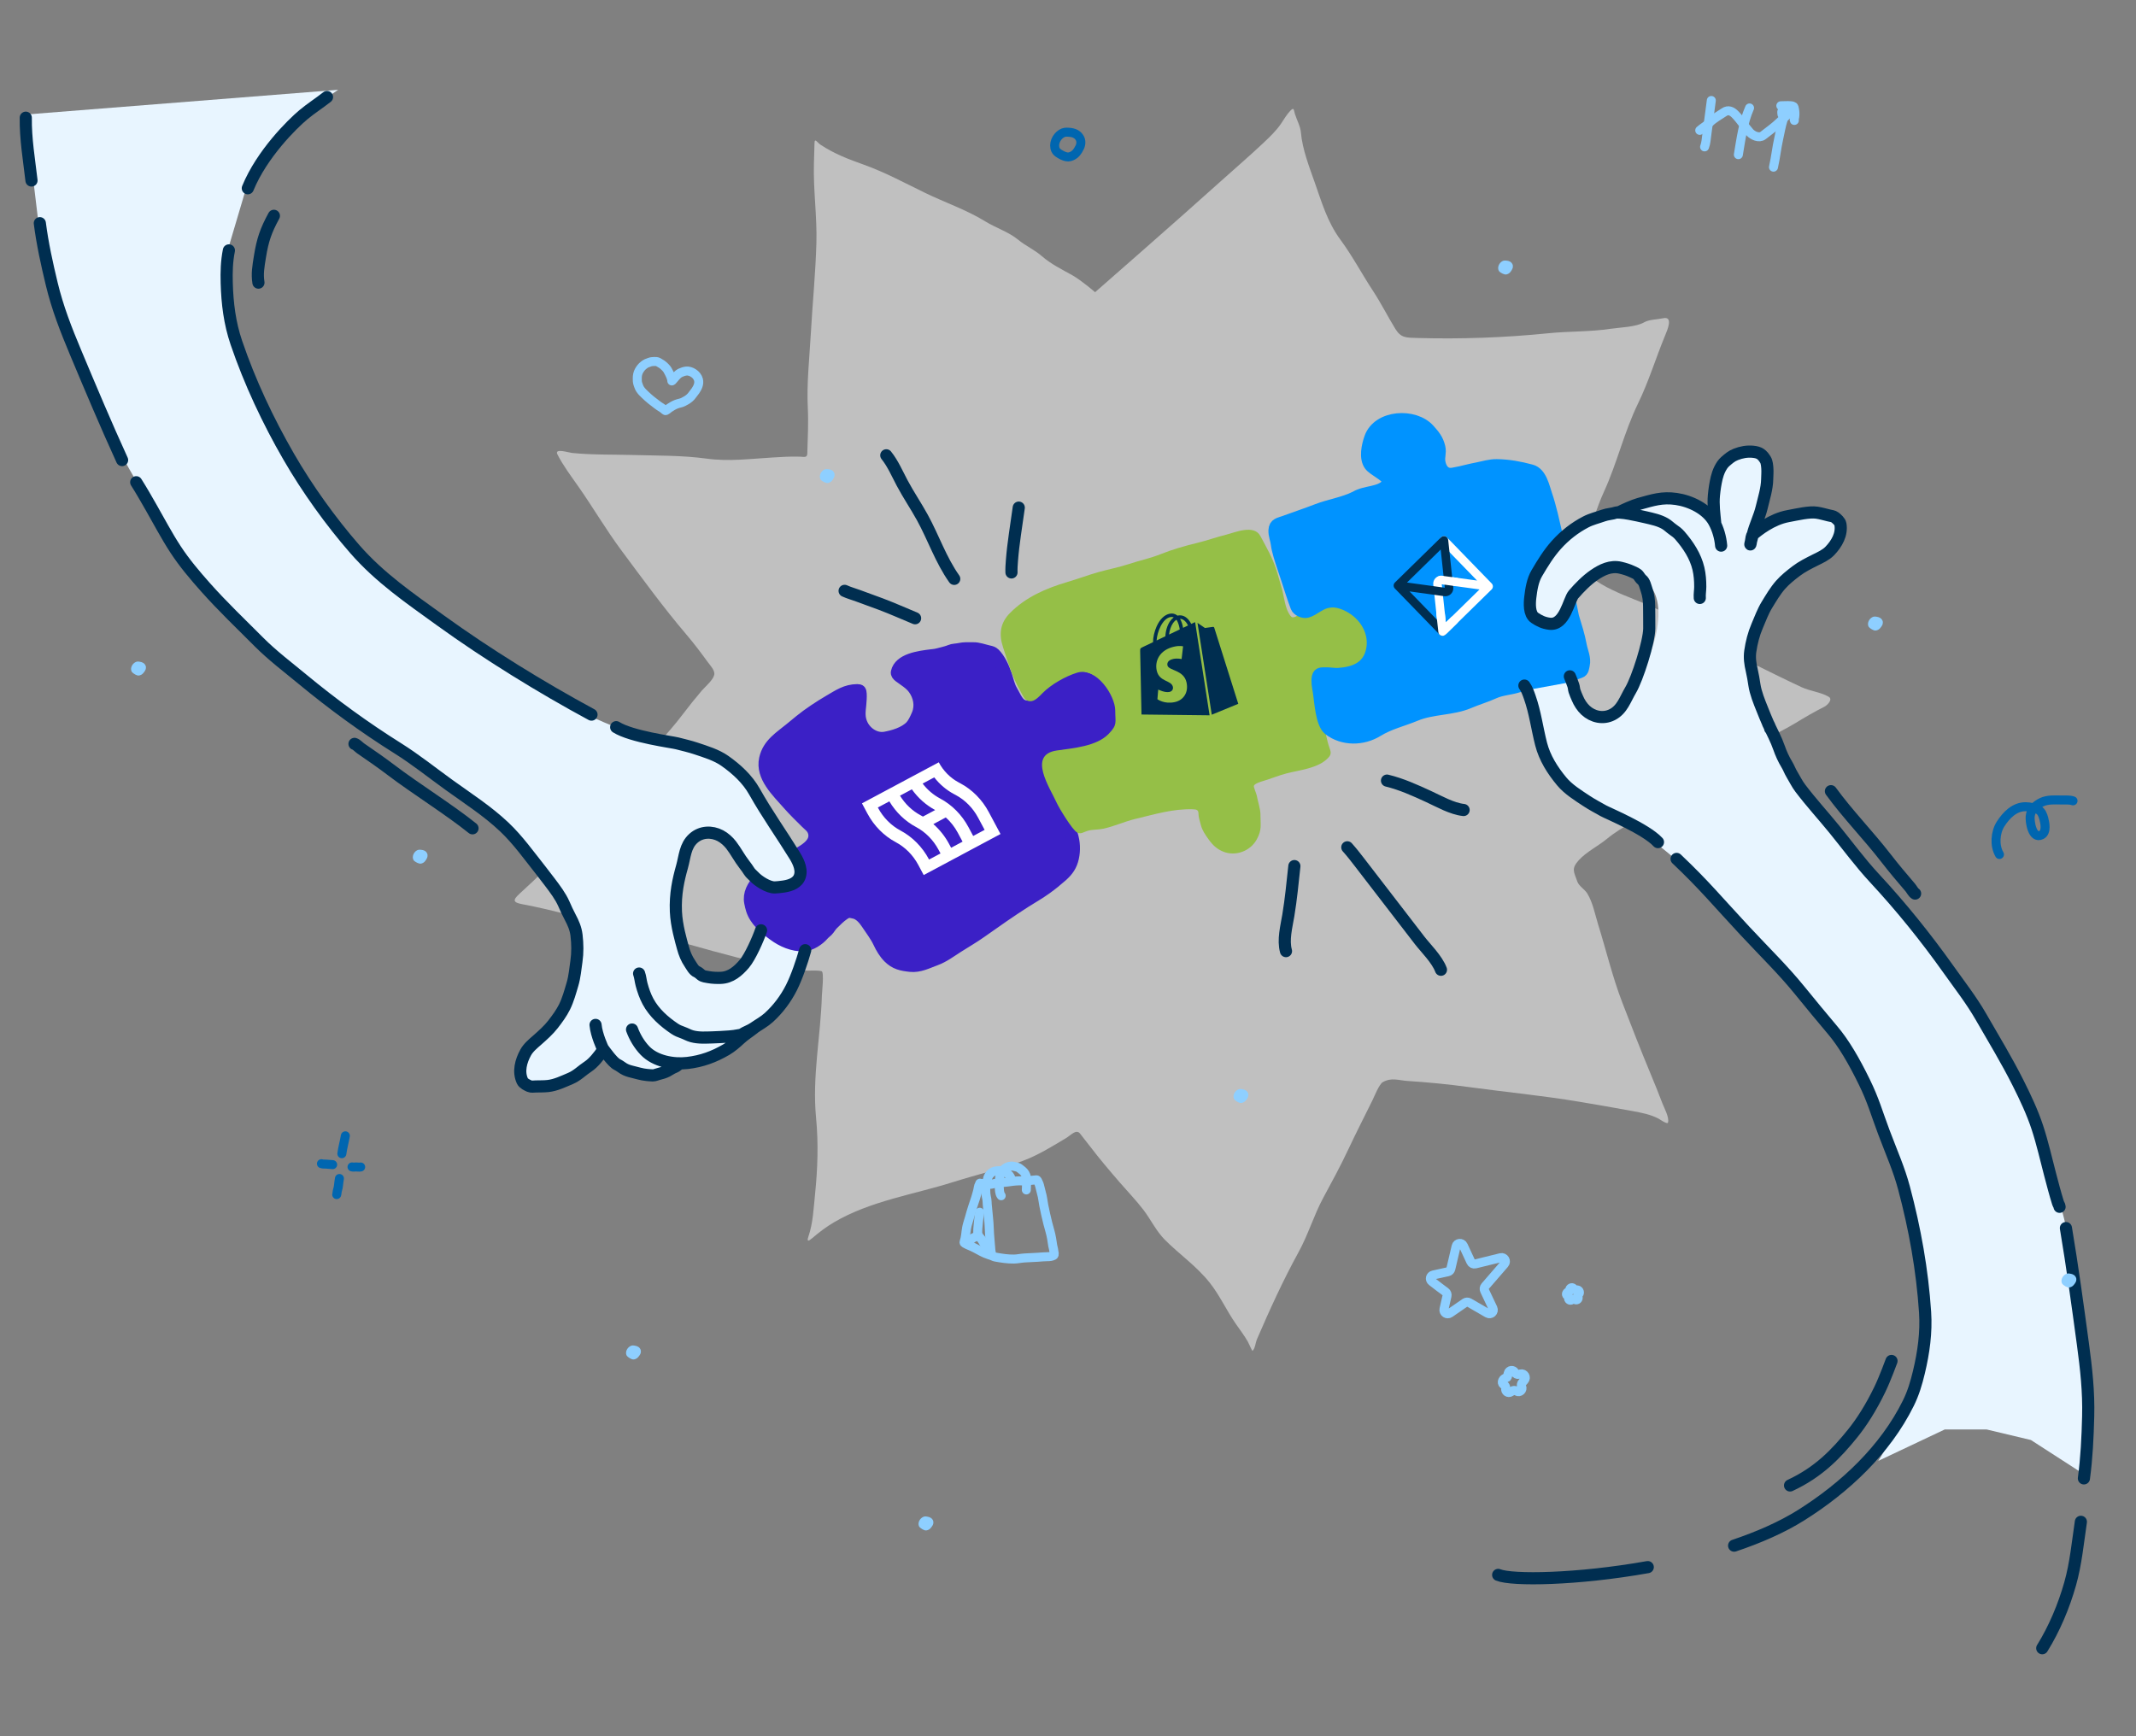 <svg width="508" height="413" viewBox="0 0 508 413" fill="none" xmlns="http://www.w3.org/2000/svg">
<rect x="0" y="0" width="508" height="413" fill="#808080" stroke="none"/>
<g clip-path="url(#clip0_1504_29038)">
<path opacity="0.5" d="M290.387 43.058C280.494 51.976 260.448 69.494 260.448 69.494C260.448 69.494 257.116 66.636 255.093 65.503C252.666 64.144 249.913 62.788 247.82 60.953C246.058 59.408 243.921 58.484 242.11 56.992C239.885 55.159 236.808 54.185 234.352 52.671C229.868 49.908 224.775 48.18 220.031 45.88C215.302 43.589 210.5 40.985 205.54 39.206C201.785 37.86 198.5 36.633 195.155 34.427C194.386 33.92 193.748 32.695 193.711 34.022L193.573 38.888C193.395 45.202 194.341 51.463 194.162 57.8C193.955 65.104 193.227 72.294 192.819 79.567C192.495 85.343 191.832 91.225 192.118 97.007C192.298 100.628 192.101 104.254 191.998 107.875C191.968 108.96 191.149 108.639 190.252 108.614C187.923 108.548 185.963 108.677 183.697 108.813C178.381 109.131 173.361 109.808 168.012 109.077C162.238 108.288 156.349 108.384 150.53 108.219C145.727 108.084 140.811 108.216 136.031 107.729C135.222 107.647 131.779 106.511 132.569 108.076C133.896 110.699 135.842 113.284 137.531 115.693C141.052 120.712 144.124 125.988 147.788 130.916C152.798 137.653 157.798 144.534 163.253 150.935C165.033 153.024 166.678 155.209 168.289 157.423C168.792 158.115 169.92 159.305 169.893 160.237C169.856 161.578 167.706 163.316 166.911 164.255C165.408 166.027 163.955 167.817 162.558 169.669C158.694 174.787 154.001 179.441 149.794 184.303C144.971 189.876 139.963 195.294 135.186 200.905C131.541 205.187 127.761 208.709 123.631 212.502C121.903 214.089 121.936 214.634 124.224 215.065C128.157 215.805 131.889 216.697 135.75 217.734C143.148 219.722 150.745 220.942 158.14 223.015C165.76 225.151 173.281 227.353 181.005 229.117C184.44 229.902 187.948 230.621 191.476 230.848C192.707 230.927 194.198 230.703 195.402 230.999C196.037 231.155 195.485 236.162 195.47 236.68C195.192 246.513 193.126 255.963 194.084 265.882C194.668 271.929 194.46 278.008 193.841 284.042C193.499 287.373 193.357 290.896 192.268 294.102C191.824 295.406 192.278 295.252 193.171 294.491C194.81 293.094 196.498 291.804 198.351 290.717C207.066 285.608 217.185 284.154 226.754 281.132C232.2 279.412 237.81 278.103 243.175 276.14C246.836 274.8 250.276 272.646 253.601 270.655C254.64 270.033 255.977 268.449 256.873 269.636C257.634 270.643 258.429 271.596 259.201 272.612C261.528 275.675 263.902 278.452 266.418 281.364C268.255 283.49 270.251 285.549 271.954 287.785C273.651 290.012 275.018 292.85 276.995 294.838C280.54 298.406 284.594 301.135 287.764 305.166C290.118 308.158 291.692 311.672 293.854 314.795C294.845 316.226 295.925 317.633 296.788 319.142C296.884 319.31 297.794 321.347 297.871 321.295C298.469 320.884 298.628 319.249 298.903 318.616C301.949 311.584 305.112 304.582 308.825 297.839C311.128 293.658 312.452 289.083 314.7 284.91C316.752 281.103 318.805 277.353 320.638 273.438C322.487 269.49 324.493 265.593 326.418 261.679C326.857 260.786 328.001 257.865 328.868 257.383C330.971 256.213 332.584 256.961 334.781 257.105C339.54 257.418 344.322 257.873 349.046 258.519C357.921 259.732 366.817 260.575 375.663 262.059C379.852 262.762 384.02 263.478 388.201 264.253L388.259 264.263C390.411 264.662 392.499 265.049 394.45 266.066C394.661 266.176 396.533 267.501 396.689 267.018C397.077 265.827 395.754 263.454 395.344 262.373C394.451 260.016 393.518 257.71 392.548 255.383C390.217 249.789 388.008 244.109 385.832 238.461C383.502 232.411 382.002 226.042 380.078 219.868C379.328 217.462 378.829 214.65 377.48 212.479C376.869 211.496 375.499 210.753 375.127 209.665C374.331 207.341 373.632 206.669 375.456 204.622C377.208 202.656 380.112 201.218 382.171 199.517C385.822 196.501 390.391 194.576 394.34 191.939C399.59 188.434 404.99 184.733 410.635 181.851C413.682 180.295 416.043 178.08 418.94 176.387C421.551 174.86 424.306 173.624 426.901 172.045C429.212 170.638 431.49 169.29 433.916 168.08C434.474 167.801 436.025 166.38 434.918 165.724C433.066 164.625 430.468 164.378 428.454 163.439C424.358 161.531 420.283 159.482 416.189 157.475C413.194 156.007 410.272 153.903 407.441 152.135C403.841 149.888 400.004 148.086 396.303 146.001C389.95 142.42 381.728 140.943 376.553 135.621C375.029 134.054 376.955 130.903 377.401 129.179C378.478 125.014 379.699 120.822 381.49 116.907C384.599 110.109 386.281 102.736 389.566 95.977C392.135 90.694 393.794 85.16 396.012 79.79C396.525 78.546 398.044 75.135 395.524 75.694C394.216 75.985 392.199 75.979 391.027 76.659C389.052 77.805 385.259 77.867 382.978 78.21C378.088 78.943 373.099 78.766 368.186 79.267C357.952 80.31 347.368 80.679 337.091 80.389C334.387 80.313 333.183 80.386 331.851 78.22C330.024 75.25 328.476 72.132 326.534 69.178C323.931 65.22 321.608 60.827 318.81 57.037C315.673 52.789 314.36 48.143 312.648 43.303C311.365 39.676 309.732 35.428 309.403 31.592C309.265 29.986 308.44 28.614 307.97 27.106C307.65 26.077 307.786 25.411 306.869 26.347C306.038 27.195 305.37 28.367 304.705 29.358C303.541 31.091 301.962 32.582 300.43 34.03L300.371 34.085C297.115 37.161 293.715 40.059 290.387 43.058Z" fill="white"/>
<path d="M87.386 133.728C56.565 104.619 52.427 72.014 54.21 59.351L58.491 44.903L70.263 28.316L80.43 21.359L6.053 27.245L9.263 54L15.149 77.008L24.246 97.877C24.781 100.017 25.851 103.228 33.342 116.07C38.907 130.624 60.275 151.742 70.263 160.482L112 189.912C120.918 196.69 138.433 213.456 137.149 226.298C135.865 239.14 130.907 244.848 128.588 246.096L123.772 251.447L123.237 255.728L126.447 258.403L133.939 257.333L140.895 253.052L144.105 250.912L147.316 253.052L153.202 255.728L158.018 255.193L160.693 252.517H164.974L171.395 249.842L177.281 246.096C179.778 244.134 185.307 239.782 187.447 238.07C189.588 236.358 190.48 227.368 190.658 223.087H183.702L181.026 219.342C180.313 224.514 176.532 234.217 167.114 231.649C157.697 229.08 159.98 212.386 162.298 204.359L166.579 198.473L170.86 199.008L174.605 202.754L179.421 209.175L183.702 211.851L189.588 210.245L190.123 205.965L184.772 196.868C183.345 195.798 179.635 191.945 176.211 185.096C172.786 178.247 163.369 176.892 159.088 177.07C148.029 174.751 118.207 162.837 87.386 133.728Z" fill="#E8F5FF"/>
<path d="M256.875 32.985C256.367 31.942 255.423 31.533 254.219 31.456C253.529 31.412 253.084 31.393 252.438 31.789C251.203 32.545 250.412 34.303 251.048 35.661C251.235 36.06 251.571 36.325 251.918 36.543C252.44 36.871 252.993 37.153 253.596 37.29C254.201 37.428 254.744 37.245 255.309 36.905C255.794 36.613 256.147 36.151 256.451 35.651C256.714 35.219 256.97 34.745 257.036 34.236C257.091 33.802 257.055 33.355 256.875 32.985Z" stroke="#0066B0" stroke-width="2.14" stroke-linecap="round" stroke-linejoin="round"/>
<path d="M101.581 202.974C101.296 202.389 100.765 202.158 100.089 202.115C99.701 202.091 99.451 202.08 99.088 202.302C98.394 202.728 97.949 203.715 98.307 204.478C98.412 204.703 98.6 204.852 98.796 204.974C99.089 205.159 99.4 205.317 99.739 205.394C100.079 205.471 100.384 205.369 100.701 205.178C100.974 205.013 101.172 204.754 101.343 204.473C101.491 204.23 101.635 203.964 101.672 203.678C101.703 203.434 101.683 203.182 101.581 202.974Z" fill="#8ECFFF"/>
<path d="M198.382 112.444C198.097 111.858 197.566 111.628 196.89 111.585C196.502 111.56 196.252 111.549 195.889 111.772C195.195 112.197 194.75 113.185 195.108 113.947C195.213 114.172 195.401 114.321 195.596 114.443C195.89 114.628 196.201 114.786 196.539 114.863C196.88 114.941 197.185 114.838 197.502 114.647C197.775 114.483 197.973 114.223 198.144 113.942C198.292 113.699 198.436 113.433 198.473 113.147C198.504 112.903 198.484 112.652 198.382 112.444Z" fill="#8ECFFF"/>
<path d="M359.705 62.842C359.419 62.256 358.888 62.026 358.212 61.983C357.824 61.958 357.574 61.948 357.211 62.17C356.517 62.595 356.072 63.583 356.43 64.346C356.535 64.57 356.724 64.719 356.919 64.842C357.212 65.026 357.523 65.185 357.862 65.262C358.202 65.339 358.507 65.236 358.824 65.045C359.097 64.881 359.295 64.621 359.466 64.34C359.614 64.098 359.758 63.831 359.795 63.545C359.826 63.301 359.806 63.05 359.705 62.842Z" fill="#8ECFFF"/>
<path d="M405.396 34.934C405.74 34.048 405.795 33.015 405.92 32.096C406.29 29.366 406.64 26.631 406.998 23.899" stroke="#8ECFFF" stroke-width="2.14" stroke-linecap="round"/>
<path d="M413.431 36.788C414.058 33.056 414.563 29.166 416.092 25.675" stroke="#8ECFFF" stroke-width="2.14" stroke-linecap="round"/>
<path d="M421.783 39.759C422.3 37.498 422.528 35.182 423.039 32.922C423.368 31.464 423.615 29.929 424.07 28.506" stroke="#8ECFFF" stroke-width="2.14" stroke-linecap="round"/>
<path d="M404.246 31.009C404.963 30.361 405.869 29.887 406.542 29.197C407.544 28.171 408.868 27.488 410.046 26.686C411.015 26.025 411.883 26.413 412.662 27.204C413.944 28.506 414.93 30.109 416.148 31.475C416.831 32.241 418.361 32.965 419.3 32.234C420.662 31.173 422.082 30.171 423.325 28.963C424.023 28.284 424.745 27.672 425.387 26.935C425.592 26.7 426.291 25.623 426.571 25.649" stroke="#8ECFFF" stroke-width="2.14" stroke-linecap="round"/>
<path d="M423.529 25.157C424.297 25.152 425.068 25.081 425.836 25.145C426.094 25.167 426.591 25.197 426.677 25.523C426.826 26.093 426.911 26.712 426.883 27.301C426.868 27.633 426.812 28.023 426.721 28.342C426.697 28.43 426.703 28.574 426.746 28.643" stroke="#8ECFFF" stroke-width="2.14" stroke-linecap="round"/>
<path d="M423.756 26.601C423.765 26.796 423.753 27.009 423.798 27.2" stroke="#8ECFFF" stroke-width="2.14" stroke-linecap="round"/>
<path d="M475.527 203.238C474.285 201.125 474.518 197.971 475.805 195.972C477.116 193.935 479.071 191.858 481.757 191.873C482.763 191.879 483.974 192.134 484.854 192.647C485.555 193.055 485.866 193.941 486.068 194.674C486.352 195.703 486.798 197.945 485.519 198.584C483.311 199.688 482.71 195.36 482.832 194.18C483.002 192.531 484.154 191.481 485.605 190.789C486.966 190.14 488.73 190.255 490.205 190.277C491.075 190.291 492.176 190.187 493.023 190.477" stroke="#0066B0" stroke-width="2.14" stroke-linecap="round"/>
<path d="M159.914 90.515C160.513 89.865 161.022 89.042 161.853 88.657C162.309 88.446 162.73 88.309 163.228 88.254C164.236 88.145 165.756 88.965 166.112 90.297C166.389 91.336 165.838 92.284 165.396 92.95C165.17 93.29 164.885 93.583 164.658 93.925C164.473 94.204 164.247 94.433 163.999 94.653C163.524 95.074 163.04 95.324 162.487 95.611C161.998 95.864 161.443 95.911 160.934 96.103C160.283 96.349 159.742 96.674 159.167 97.063C159.029 97.157 158.35 97.782 158.212 97.654C157.908 97.374 157.648 97.148 157.293 96.943C156.955 96.749 156.626 96.512 156.315 96.28C155.817 95.909 155.332 95.526 154.841 95.147C154.311 94.739 153.833 94.26 153.341 93.806C152.907 93.407 152.534 93.028 152.215 92.528C151.98 92.161 151.856 91.734 151.708 91.328C151.549 90.892 151.562 90.397 151.56 89.943C151.558 89.372 151.675 88.745 151.946 88.247C152.226 87.733 152.612 87.216 153.086 86.864C153.298 86.707 153.518 86.525 153.762 86.422C153.992 86.324 154.23 86.257 154.459 86.159C154.795 86.016 155.259 85.983 155.623 85.974C155.928 85.966 156.29 85.976 156.562 86.132C156.87 86.309 157.154 86.475 157.452 86.67C157.748 86.865 158.012 87.152 158.269 87.397C158.647 87.756 158.897 88.235 159.124 88.695C159.412 89.282 159.751 89.96 159.778 90.604" stroke="#8ECFFF" stroke-width="2.14" stroke-linecap="round"/>
<path d="M82.135 270.152C81.892 271.576 81.491 272.977 81.302 274.404" stroke="#0066B0" stroke-width="2.14" stroke-linecap="round"/>
<path d="M79.113 277.005C78.594 276.965 78.081 276.906 77.559 276.88C77.189 276.861 76.795 276.9 76.447 276.781" stroke="#0066B0" stroke-width="2.14" stroke-linecap="round"/>
<path d="M83.722 277.55C84.023 277.638 84.385 277.543 84.708 277.557C85.055 277.572 85.406 277.634 85.774 277.565" stroke="#0066B0" stroke-width="2.14" stroke-linecap="round"/>
<path d="M80.727 280.3C80.691 280.547 80.647 280.793 80.609 281.04C80.54 281.496 80.523 281.962 80.436 282.415C80.356 282.834 80.195 283.235 80.156 283.661C80.141 283.828 80.134 283.97 80.08 284.129" stroke="#0066B0" stroke-width="2.14" stroke-linecap="round"/>
<path d="M343.79 307.266C343.129 306.78 341.873 305.847 340.518 304.786C339.933 304.328 340.13 303.421 340.855 303.254C342.113 302.963 343.565 302.65 344.346 302.484C344.693 302.41 344.965 302.143 345.046 301.797L346.301 296.44C346.499 295.595 347.653 295.476 348.019 296.263L349.814 300.123C349.998 300.519 350.437 300.73 350.861 300.625L356.9 299.136C357.766 298.922 358.393 299.948 357.81 300.621L353.195 305.946C352.957 306.22 352.904 306.608 353.059 306.935L355.065 311.172C355.449 311.982 354.558 312.803 353.782 312.354L349.396 309.815C349.091 309.638 348.71 309.653 348.42 309.853L344.829 312.328C344.143 312.801 343.234 312.185 343.42 311.373L344.143 308.212C344.225 307.854 344.086 307.483 343.79 307.266Z" stroke="#8ECFFF" stroke-width="2.14" stroke-linecap="round" stroke-linejoin="round"/>
<path d="M357.798 329.462C357.721 329.405 357.635 329.341 357.542 329.272C356.944 328.824 357.456 327.862 358.188 327.711C358.539 327.638 358.507 327.432 358.588 327.083L358.699 326.599C358.877 325.825 359.931 325.712 360.27 326.429C360.439 326.787 360.836 326.977 361.221 326.885L361.641 326.784C362.506 326.577 363.126 327.602 362.542 328.273L362.021 328.871C361.798 329.127 361.749 329.491 361.896 329.797C362.259 330.551 361.429 331.32 360.705 330.901L360.57 330.823C360.271 330.65 359.9 330.663 359.615 330.858L359.293 331.077C358.711 331.474 357.944 330.953 358.099 330.265C358.167 329.962 358.048 329.647 357.798 329.462Z" stroke="#8ECFFF" stroke-width="2.14" stroke-linecap="round" stroke-linejoin="round"/>
<path d="M372.865 308.236C372.811 308.197 372.75 308.153 372.684 308.104C372.343 307.852 372.644 307.31 373.062 307.238C373.267 307.202 373.248 307.077 373.291 306.874L373.332 306.676C373.431 306.21 374.061 306.126 374.278 306.551C374.381 306.754 374.607 306.863 374.83 306.817L374.908 306.801C375.484 306.682 375.878 307.367 375.487 307.805L375.353 307.955C375.221 308.102 375.195 308.315 375.285 308.489C375.503 308.91 375.037 309.355 374.627 309.118L374.5 309.045C374.332 308.948 374.124 308.953 373.961 309.058L373.754 309.191C373.409 309.414 372.967 309.111 373.049 308.709C373.086 308.529 373.013 308.344 372.865 308.236Z" stroke="#8ECFFF" stroke-width="2.14" stroke-linecap="round" stroke-linejoin="round"/>
<path d="M234.618 281.757C234.993 281.718 235.367 281.716 235.74 281.665C236.034 281.625 236.318 281.532 236.609 281.476C237.572 281.29 238.571 281.285 239.543 281.148C240.462 281.018 241.389 280.886 242.315 280.863C242.842 280.849 243.365 280.901 243.893 280.877C244.376 280.855 244.863 280.768 245.347 280.73C245.648 280.707 245.946 280.671 246.246 280.641C246.329 280.633 246.549 280.592 246.616 280.65C246.779 280.789 246.85 281.058 246.951 281.24C247.078 281.468 247.147 281.701 247.225 281.947C247.418 282.549 247.498 283.174 247.688 283.784C247.976 284.705 248.041 285.721 248.235 286.665C248.532 288.108 248.833 289.543 249.2 290.97C249.515 292.19 249.916 293.39 250.114 294.637C250.198 295.17 250.27 295.707 250.363 296.239C250.44 296.681 250.596 297.114 250.63 297.564C250.653 297.858 250.896 298.433 250.559 298.619C250.109 298.866 249.586 298.9 249.082 298.899C248.342 298.898 247.58 298.989 246.84 299.034C245.809 299.097 244.776 299.153 243.745 299.197C242.887 299.233 242.037 299.447 241.178 299.463C239.693 299.489 238.129 299.251 236.681 298.979C236.386 298.923 236.101 298.746 235.817 298.648C235.297 298.47 234.771 298.314 234.266 298.095C233.235 297.647 232.279 297.027 231.255 296.559C230.702 296.307 230.133 296.104 229.607 295.797C229.336 295.639 229.192 295.61 229.307 295.296C229.677 294.277 229.688 293.137 229.88 292.076C230.024 291.275 230.305 290.501 230.531 289.72C230.784 288.843 231.011 287.952 231.309 287.09C231.752 285.808 232.193 284.487 232.525 283.17C232.642 282.704 232.674 282.109 232.919 281.689C232.961 281.618 232.958 281.537 233.003 281.461C233.063 281.358 233.093 281.442 233.186 281.444C233.616 281.453 234.076 281.546 234.492 281.633" stroke="#8ECFFF" stroke-width="2.14" stroke-linecap="round"/>
<path d="M234.535 281.956C234.402 282.594 234.42 283.247 234.47 283.896C234.506 284.36 234.623 284.806 234.706 285.263C234.777 285.658 234.761 286.054 234.793 286.452C234.947 288.423 235.235 290.394 235.287 292.371C235.321 293.646 235.474 294.916 235.563 296.187C235.592 296.604 235.654 297.019 235.672 297.436C235.68 297.612 235.745 297.759 235.756 297.929" stroke="#8ECFFF" stroke-width="2.14" stroke-linecap="round"/>
<path d="M235.471 298.41C235.222 297.769 234.815 297.143 234.447 296.563C234.178 296.139 233.996 295.652 233.721 295.234C233.539 294.958 233.346 294.627 233.105 294.404C232.971 294.281 232.911 294.08 232.743 293.995C232.697 293.972 232.535 294.036 232.47 294.034C232.311 294.031 232.183 294.135 232.036 294.177C231.791 294.248 231.533 294.369 231.319 294.507C231.009 294.708 230.728 294.941 230.516 295.245C230.401 295.41 230.218 295.58 230.125 295.738" stroke="#8ECFFF" stroke-width="2.14" stroke-linecap="round"/>
<path d="M232.639 293.931C232.387 292.886 232.627 291.755 232.695 290.706C232.747 289.91 232.889 289.11 233 288.328" stroke="#8ECFFF" stroke-width="2.14" stroke-linecap="round"/>
<path d="M244.089 283.019C244.058 281.751 244.484 280.296 243.781 279.133C243.44 278.568 242.932 278.233 242.415 277.841C242.172 277.656 241.853 277.582 241.562 277.512C241.201 277.425 240.824 277.328 240.452 277.355C238.952 277.465 237.885 278.746 237.738 280.166C237.666 280.865 237.575 281.561 237.641 282.264C237.705 282.945 237.654 283.827 238.11 284.404" stroke="#8ECFFF" stroke-width="2.14" stroke-linecap="round"/>
<path d="M240.512 280.432C240.252 279.754 239.992 279.325 239.352 278.952C238.996 278.744 238.681 278.574 238.273 278.498C237.846 278.419 237.423 278.452 236.996 278.482C235.713 278.571 234.727 279.783 234.805 281.024" stroke="#8ECFFF" stroke-width="2.14" stroke-linecap="round"/>
<path d="M240.557 136.147C240.523 135.241 240.59 134.328 240.658 133.426C240.975 129.174 241.722 124.956 242.289 120.737" stroke="#002E50" stroke-width="2.889" stroke-linecap="round"/>
<path d="M226.942 137.679C223.749 133.173 222.002 127.892 219.367 123.094C217.841 120.317 216.047 117.69 214.561 114.89C213.381 112.668 212.366 110.273 210.785 108.293" stroke="#002E50" stroke-width="2.889" stroke-linecap="round"/>
<path d="M217.635 147.048C214.93 145.931 212.265 144.733 209.52 143.698C207.705 143.014 205.874 142.374 204.058 141.694C202.999 141.296 201.894 141.01 200.871 140.533" stroke="#002E50" stroke-width="2.889" stroke-linecap="round"/>
<path d="M320.426 201.53C321.409 202.624 322.272 203.723 323.176 204.9C327.988 211.168 332.81 217.429 337.642 223.682C339.058 225.516 341.775 228.159 342.699 230.652" stroke="#002E50" stroke-width="2.889" stroke-linecap="round"/>
<path d="M307.838 205.999C307.407 209.951 307.051 213.797 306.398 217.731C305.955 220.399 305.098 223.546 305.844 226.222" stroke="#002E50" stroke-width="2.889" stroke-linecap="round"/>
<path d="M329.867 185.666C333.35 186.512 336.518 187.965 339.767 189.456C342.283 190.61 345.286 192.351 348.085 192.656" stroke="#002E50" stroke-width="2.889" stroke-linecap="round"/>
<path d="M178.848 216.37C178.69 215.874 178.563 215.33 178.435 214.692C177.608 210.559 182.54 206.967 186.579 204.77C189.726 203.058 194.604 201.287 193.564 197.859C193.236 196.78 192.441 196.297 191.753 195.609C190.307 194.164 188.833 192.758 187.469 191.194C184.92 188.274 181.033 184.724 181.976 180.471C182.763 176.923 185.602 175.329 188.16 173.193L190.315 171.425C192.252 169.836 195.076 167.98 197.242 166.718C199.563 165.366 201.2 164.193 203.886 164.157C204.196 164.152 204.427 164.202 204.526 164.332C204.882 164.802 204.597 167.584 204.468 168.69C204.432 168.993 204.414 169.296 204.417 169.602L204.42 169.912C204.439 171.675 205.26 173.333 206.651 174.415C207.761 175.279 209.15 175.724 210.533 175.47C212.453 175.116 215.181 174.349 216.686 172.73C217.242 172.131 217.791 171.035 218.249 169.934C219.101 167.891 218.66 165.579 217.361 163.787C216.473 162.561 215.12 161.792 213.909 160.884C213.507 160.582 213.23 160.236 213.31 159.875C213.984 156.837 218.505 156.239 221.594 155.861C221.692 155.849 221.791 155.839 221.889 155.831C222.893 155.752 223.946 155.368 224.939 155.137C225.646 154.973 226.352 154.561 227.08 154.523C227.946 154.477 228.758 154.204 229.643 154.199C230.252 154.196 230.864 154.215 231.466 154.199C232.652 154.167 233.981 154.683 235.138 154.939L235.167 154.945C235.677 155.058 236.088 155.149 236.475 155.532C237.707 156.752 238.636 158.808 239.197 160.443C239.638 161.729 239.895 163.187 240.607 164.353C241.456 165.744 242.075 167.85 243.974 168.029C245.237 168.148 246.085 166.884 246.662 165.992C247.262 165.064 247.448 163.947 247.994 162.995C248.635 161.88 249.574 161.612 250.724 161.067C252.401 160.271 254.779 160.48 256.526 160.868C258.407 161.285 260.184 161.766 261.441 163.294C263.02 165.213 264.44 167.644 265.351 169.953C265.893 171.326 264.782 173.332 263.954 174.322C261.095 177.741 256.374 177.076 252.383 177.691C250.989 177.905 250.459 178.707 249.568 179.823C248.667 180.951 247.807 182.259 247.494 183.67C247.329 184.415 247.544 185.267 247.801 185.967C248.168 186.963 248.623 188.287 249.423 189.033C249.876 189.454 250.204 190.216 250.532 190.731C251.105 191.631 251.758 192.465 252.331 193.366C253.436 195.1 254.297 196.609 254.915 198.568C255.467 200.317 255.555 202.228 255.16 204.01C254.759 205.82 253.942 207.022 252.552 208.26C251.317 209.358 250.132 210.314 248.787 211.287C247.191 212.441 245.441 213.426 243.78 214.485C240.215 216.757 236.812 219.16 233.368 221.593L233.271 221.661C231.469 222.934 229.601 224.007 227.745 225.19C226.086 226.247 224.403 227.52 222.54 228.203C220.586 228.919 218.661 229.942 216.528 229.718C214.424 229.497 212.899 229.178 211.391 227.663C210.395 226.663 209.679 225.449 209.079 224.172C208.319 222.552 207.225 221.171 206.247 219.682C205.54 218.606 204.493 217.363 203.195 217.075L203.134 217.061C202 216.81 201.655 216.733 200.664 217.405C199.695 218.062 198.821 218.951 197.984 219.782C197.507 220.255 197.203 220.886 196.736 221.354C196.419 221.671 196.057 221.91 195.76 222.259C194.74 223.458 192.776 224.78 191.147 224.835C188.548 224.922 186.054 223.825 184.037 222.335C181.882 220.742 179.664 218.923 178.848 216.37Z" fill="#3B20C6" stroke="#3B20C6" stroke-width="2.889" stroke-linecap="round" stroke-linejoin="round"/>
<path fill-rule="evenodd" clip-rule="evenodd" d="M219.425 186.372L222.187 184.896C223.475 186.547 225.079 187.911 226.886 188.873L227.275 189.08C229.506 190.267 231.38 192.159 232.617 194.473L234.171 197.381L231.451 198.834L230.328 196.733C228.765 193.808 226.396 191.416 223.575 189.915C221.973 189.063 220.555 187.847 219.425 186.372ZM237.947 198.368L236.735 199.015L220.595 207.64L219.682 208.128L218.388 205.707C217.152 203.393 215.278 201.501 213.047 200.314C210.226 198.813 207.857 196.421 206.294 193.496L206.249 193.413L205 191.075L207.527 189.725L210.245 188.272L212.772 186.922L215.491 185.469L218.018 184.119L220.738 182.665L223.265 181.315C224.361 183.367 226.023 185.045 228.002 186.097L228.391 186.305C231.211 187.805 233.581 190.198 235.144 193.122L237.947 198.368ZM223.678 202.988L220.96 204.44L220.915 204.357C219.353 201.432 216.983 199.04 214.163 197.539C211.932 196.352 210.057 194.459 208.821 192.146L208.776 192.062L211.512 190.6C213.066 193.2 215.273 195.327 217.861 196.704C220.092 197.891 221.966 199.783 223.202 202.097L223.678 202.988ZM228.924 200.185L226.205 201.637L225.73 200.747C224.761 198.934 223.482 197.326 221.979 196.008L224.937 194.427C226.082 195.452 227.057 196.691 227.801 198.084L228.924 200.185ZM219.499 194.22C219.327 194.12 219.153 194.023 218.977 193.929C216.979 192.866 215.267 191.237 214.044 189.248L216.864 187.74C218.334 189.802 220.237 191.498 222.411 192.665L219.499 194.22Z" fill="white"/>
<path d="M178.748 208.554L173.86 201.342L183.187 195.112L186.238 198.742L189.07 203.286L190.226 207.672L188.247 210.825L183.34 210.86L178.748 208.554Z" fill="#E8F5FF"/>
<path d="M146.547 172.956C150.184 175.238 159.843 176.492 161.046 176.805C162.549 177.197 164.041 177.527 165.517 178.022C167.841 178.802 170.398 179.561 172.416 180.989C175.204 182.962 177.755 185.299 179.44 188.294C182.475 193.686 185.85 198.379 189.032 203.547C189.978 205.082 190.973 207.242 189.977 208.966C189.189 210.33 187.348 210.757 185.909 210.92C185.356 210.983 184.829 211.056 184.266 211.071C182.708 211.113 180.309 209.535 179.399 208.542C178.995 208.1 178.519 207.776 178.196 207.263C177.838 206.694 177.421 206.118 177.008 205.587C175.857 204.11 175.04 202.48 173.902 201C173.236 200.135 172.302 199.285 171.322 198.769C169.271 197.689 166.739 197.754 164.914 199.394C162.924 201.18 162.889 203.721 162.203 206.158C161.346 209.199 160.562 212.616 160.749 216.811C160.902 220.24 161.972 223.749 162.423 225.441C162.764 226.723 163.302 228.048 164.059 229.147C164.499 229.787 164.986 230.824 165.761 231.143C166.067 231.269 166.516 231.667 166.772 231.885C167.182 232.233 167.983 232.317 168.491 232.406C169.462 232.578 170.386 232.608 171.368 232.582C173.774 232.518 175.535 230.981 177.013 229.249C178.407 227.616 180.297 223.341 180.999 221.277M191.5 226C190.762 228.65 189.474 232.448 188.219 234.924C186.861 237.602 185.055 240.008 182.848 242.017C181.758 243.009 180.426 243.716 179.219 244.552C178.342 245.159 177.3 245.453 176.432 246.038C176.274 246.144 175.939 246.171 175.755 246.207C174.96 246.364 174.186 246.473 173.378 246.529C172.031 246.622 170.697 246.708 169.344 246.744C167.73 246.787 166.143 246.894 164.565 246.474C163.78 246.265 163.134 245.86 162.382 245.593C161.689 245.347 161.07 245.104 160.451 244.687C157.936 242.994 155.562 240.899 154.111 238.189C153.432 236.921 152.949 235.526 152.579 234.14C152.355 233.299 152.286 232.347 151.997 231.553M179.281 244.551C178.175 245.418 176.97 246.167 175.944 247.129C175.001 248.012 173.849 248.996 172.725 249.653C169.785 251.371 166.879 252.427 163.49 252.823C160.113 253.217 155.851 252.434 153.405 249.89C152.05 248.481 150.984 246.693 150.318 244.868M143.377 249.809C142.532 251.052 141.152 252.827 139.882 253.653C138.426 254.599 137.296 255.826 135.668 256.513C133.992 257.22 132.184 258.104 130.353 258.305C129.381 258.412 128.385 258.383 127.408 258.409C126.931 258.422 126.374 258.527 125.923 258.335C125.377 258.104 124.512 257.685 124.248 257.126C123.197 254.895 123.899 252.361 125.02 250.331C125.671 249.151 126.785 248.248 127.779 247.372C129.084 246.22 130.472 244.991 131.538 243.61C132.522 242.335 133.544 240.956 134.259 239.505C135.103 237.792 135.62 235.892 136.16 234.067C136.671 232.342 136.832 230.433 137.09 228.654C137.386 226.615 137.359 224.49 137.115 222.447C136.925 220.863 136.353 219.545 135.607 218.152C135.036 217.084 134.579 216.063 134.093 214.96C133.303 213.167 131.961 211.389 130.789 209.843C130.074 208.899 128.622 207.021 128.622 207.021C125.858 203.543 123.175 199.763 119.932 196.697C115.904 192.887 111.328 189.965 106.83 186.722C102.786 183.808 98.866 180.656 94.628 177.997C86.695 173.02 79.156 167.525 71.943 161.561C68.442 158.666 64.815 155.934 61.602 152.715C57.331 148.435 52.942 144.248 48.92 139.729C46.361 136.851 43.874 133.922 41.762 130.696C39.653 127.475 37.874 124.068 35.963 120.731C34.803 118.707 33.648 116.668 32.397 114.698M54.437 59.555C53.912 62.186 53.848 64.66 53.922 67.331C54.055 72.172 54.636 76.879 56.205 81.485C59.439 90.974 63.692 99.996 68.692 108.665C73.042 116.205 78.661 124.048 84.391 130.612C90.377 137.467 97.453 142.289 104.767 147.572C115.822 155.557 128.715 163.518 140.672 169.97M58.937 44.777C62.275 36.621 69.475 29.527 72.167 27.277C73.958 25.78 75.946 24.523 77.771 23.078M29.038 109.424C25.181 100.988 21.561 92.383 17.974 83.826C15.698 78.397 13.69 73.28 12.305 67.534C11.156 62.767 10.095 57.947 9.472 53.084M7.489 42.931C6.92 37.983 6.058 32.99 6.131 27.996M112.375 197.008C107.021 192.684 98.628 187.422 93.151 183.256C90.756 181.434 88.263 179.705 85.779 178.005C85.35 177.712 84.814 177.081 84.311 176.929M61.465 67.222C61.129 65.143 61.437 63.416 61.824 61.021C62.462 57.073 63.225 54.844 65.138 51.332M161.267 253.152C161.195 253.454 160.515 253.768 160.237 253.878C159.671 254.103 159.174 254.491 158.639 254.762C158.067 255.052 157.259 255.3 156.623 255.447C156.19 255.548 155.702 255.787 155.254 255.78C154.763 255.772 154.322 255.721 153.837 255.679C152.64 255.573 151.444 255.182 150.274 254.903C149.566 254.733 148.881 254.515 148.26 254.129C147.787 253.835 147.342 253.472 146.84 253.227C146.138 252.885 145.41 251.985 144.914 251.404C144.354 250.748 143.356 249.356 143.356 249.356C143.356 249.356 141.871 246.255 141.638 243.772" stroke="#002E50" stroke-width="2.889" stroke-linecap="round"/>
<path d="M303.57 135.572C302.55 132.47 301.287 130.376 299.765 127.51C298.244 124.644 293.715 126.65 291.751 127.134C289.328 127.732 287.041 128.573 284.616 129.157C281.816 129.832 278.785 130.698 276.111 131.776C273.615 132.783 270.984 133.324 268.428 134.17C266.088 134.944 263.663 135.398 261.293 136.061C258.799 136.759 256.369 137.683 253.883 138.415C248.816 139.906 243.953 142.002 240.187 145.821C237.893 148.146 237.51 150.787 238.543 153.928C239.74 157.567 240.785 161.11 242.717 164.469C243.425 165.699 243.756 166.957 245.339 166.757C246.28 166.637 247.316 165.493 247.935 164.865C249.988 162.784 253.389 160.854 256.156 160C260.77 158.576 265.233 165.469 265.233 169C265.233 171.883 265.8 172.331 263.72 174.5C260.813 177.532 255.326 177.923 251.34 178.5C244.313 179.518 249.718 187.396 251.34 191C251.87 192.178 255.003 197.351 256.156 198C257.052 198.505 257.787 197.857 258.71 197.597C259.886 197.266 261.188 197.366 262.388 197.108C265.017 196.543 267.484 195.377 270.111 194.754C274.667 193.673 278.908 192.354 283.625 192.479C284.618 192.506 285.033 192.63 285.033 193.577C285.033 194.428 285.414 195.465 285.62 196.301C285.909 197.474 286.698 198.618 287.43 199.634C288.451 201.05 289.413 201.94 290.884 202.546C293.812 203.752 297.357 202.477 298.9 199.634C300.174 197.285 299.765 196.254 299.765 193.577C299.765 192.437 299.058 190.283 298.9 189.239C298.834 188.809 298.085 187.166 298.208 186.885C298.444 186.348 299.892 185.91 300.4 185.761C302.25 185.218 304.069 184.446 305.931 183.962C309.004 183.163 313.409 182.755 315.74 180.392C316.535 179.586 316.648 179.164 316.249 178.051C315.494 175.946 315.204 173.838 314.723 171.676C314.115 168.949 311.532 165.393 312.74 162.485C313.446 160.785 313.748 159.949 315.74 159.5C318.815 158.807 322.5 160 325 155.5C328.563 149.087 322.506 145.313 319.196 144C316.414 142.896 313.809 143.564 311.127 144.684C310.404 144.985 307.954 147.367 307.157 146.72C306.663 146.32 306.185 145.278 305.983 144.684C305.405 142.986 305.247 141.16 304.704 139.447C304.298 138.163 303.99 136.85 303.57 135.572Z" fill="#95BF47"/>
<path d="M284.05 148.049L283.312 148.402C283.169 148.113 282.999 147.837 282.804 147.578C282.097 146.65 281.209 146.238 280.239 146.387L280.235 146.388C280.168 146.398 280.101 146.415 280.035 146.431C280.001 146.402 279.967 146.374 279.931 146.347C279.44 145.975 278.864 145.846 278.217 145.965C276.967 146.196 275.854 147.266 275.083 148.981C274.54 150.187 274.213 151.648 274.224 152.738L271.868 153.861C271.176 154.195 271.156 154.221 271.163 154.9C271.17 155.412 271.479 169.944 271.479 169.944L287.676 170.135L284.236 147.987C284.172 148.001 284.11 148.023 284.05 148.049ZM280.574 149.708L278.035 150.921C278.145 149.926 278.486 148.902 278.988 148.186C279.174 147.92 279.446 147.613 279.792 147.409C280.25 148.055 280.478 149.036 280.574 149.708ZM278.366 146.769C278.63 146.715 278.904 146.741 279.15 146.844C278.814 147.09 278.524 147.389 278.291 147.729C277.622 148.68 277.211 150.06 277.16 151.336L275.075 152.331C275.203 150.314 276.437 147.124 278.366 146.769ZM277.652 158.26C277.938 159.547 281.516 159.281 282.187 162.294C282.715 164.665 281.501 166.531 279.404 166.989C276.889 167.539 275.265 166.306 275.265 166.306L275.459 164.007C275.459 164.007 277.025 164.816 278.142 164.572C278.87 164.412 279.043 163.793 278.953 163.386C278.58 161.708 275.719 162.255 275.103 159.499C274.586 157.178 275.808 154.556 279.286 153.796C280.625 153.503 281.37 153.729 281.37 153.729L281.018 156.76C281.018 156.76 280.061 156.505 279.01 156.734C277.468 157.072 277.598 158.024 277.652 158.26ZM281.369 149.329C281.263 148.715 281.055 147.873 280.645 147.18C281.624 147.206 282.255 148.176 282.549 148.766L281.369 149.329ZM288.19 169.992L294.494 167.4C294.494 167.4 288.808 149.391 288.771 149.267C288.754 149.214 288.719 149.169 288.672 149.138C288.625 149.107 288.569 149.093 288.512 149.097C288.417 149.105 286.568 149.364 286.568 149.364C286.568 149.364 285.28 148.483 284.796 148.148L288.19 169.992Z" fill="#002E50"/>
<path d="M325.907 104.122C325.248 105.955 324.575 108.957 325.852 110.64C326.708 111.767 329.743 113.079 330.087 114.265C330.203 114.664 330.126 114.981 329.919 115.23C328.197 117.309 324.737 116.822 322.432 118.225C319.543 119.687 316.138 120.157 313.127 121.331C310.657 122.295 308.105 123.127 305.622 124.046C304.203 124.571 303.199 124.579 303.114 126.118C303.051 127.246 303.558 128.353 303.685 129.467C303.843 130.858 304.654 133.388 305.186 134.947C305.494 135.848 305.801 136.748 306.089 137.656C306.658 139.445 307.668 142.568 308.353 144.351C308.665 145.163 310.022 145.718 310.808 145.509C311.706 145.27 312.494 144.703 313.293 144.211C314.408 143.525 315.282 143.154 316.595 143.053C318.703 142.89 321.223 144.149 322.793 145.449C325.569 147.75 327.122 151.28 326.266 154.862C325.326 158.794 322.115 160.046 318.33 160.3C317.259 160.371 316.229 160.124 315.163 160.163C314.345 160.194 313.668 160.054 313.448 160.973C313.189 162.057 313.463 163.318 313.642 164.402C314.034 166.767 314.263 172.079 316.111 173.496C319.399 176.014 324.067 175.965 327.571 173.808C330.444 172.039 333.584 171.351 336.655 170.07C340.681 168.391 345.404 168.762 349.371 167.06C351.352 166.209 353.391 165.629 355.347 164.738C357.144 163.919 359.324 163.861 361.18 163.229C362.783 162.683 364.633 162.51 366.323 162.249C368.375 161.933 370.486 161.453 372.51 160.979C373.69 160.703 374.709 160.196 375.783 159.835C376.505 159.591 376.488 158.813 376.649 158.141C377.019 156.593 376.193 154.921 375.923 153.458C375.494 151.132 374.802 149.005 374.088 146.66L370.198 127.231C369.497 124.209 368.734 120.626 367.747 117.755C367.097 115.863 366.463 112.531 364.171 111.915C361.405 111.172 358.825 110.691 355.964 110.647C354.417 110.623 352.89 111.101 351.371 111.41C350.544 111.578 349.715 111.736 348.898 111.948C347.996 112.182 346.719 112.487 345.511 112.682C343.712 112.971 342.663 111.763 342.329 109.971C342.072 108.597 342.626 107.752 342.306 106.391C341.873 104.548 341.024 103.564 339.827 102.225C336.385 98.374 327.806 98.839 325.907 104.122Z" fill="#0093FF" stroke="#0093FF" stroke-width="2.889" stroke-linecap="round" stroke-linejoin="round"/>
<path d="M364.129 138.269L370.558 128.293L378.169 137.287L374.674 140.79L372.243 145.503L369.943 148.652L364.742 147.167L363.744 143.471L364.129 138.269Z" fill="#E8F5FF"/>
<path d="M442.387 256.263C462.185 295.859 459.624 322.615 454.607 334.493L446.713 347.464L462.501 340L472.5 340L483.001 342.5L496.641 351.3L496.939 327.365L493.579 304.687C493.618 302.464 493.419 299.06 489.522 284.616C487.931 269.001 472.779 242.915 465.402 231.823L432.732 192.385C425.879 183.482 413.317 162.629 417.898 150.449C422.479 138.268 428.755 133.987 431.32 133.368L437.364 129.397L438.995 125.365L436.589 121.93L429.073 121.04L421.238 123.417L417.58 124.674L421.238 112.324L418.308 107.508L409.747 109.649L407.071 123.417L397.835 117.727L390.935 118.677L384.274 120.808C381.351 122.076 373.199 127.796 370.685 128.912C368.172 130.028 364.48 140.305 363.194 144.429L369.08 148.71L372.364 144.429C374.399 139.574 381.908 132.575 390.339 137.506C398.77 142.438 392.222 158.114 387.894 165.336L382.227 169.966L376.571 168.508L374.431 162.087L362.659 164.228C363.759 165.638 365.947 171.654 367.475 179.21C369.002 186.766 380.95 193.797 385.133 194.728C395.214 199.839 423.124 224.157 442.387 256.263Z" fill="#E8F5FF"/>
<path d="M394.311 200.292C391.39 197.146 382.385 193.437 381.304 192.823C379.954 192.056 378.599 191.352 377.301 190.491C375.259 189.137 372.986 187.742 371.407 185.839C369.226 183.211 367.368 180.292 366.517 176.96C365.575 173.269 365.087 169.418 363.816 165.822C363.477 164.863 363.147 163.892 362.543 163.06M373.356 160.866C373.655 161.573 373.927 162.295 374.179 163.014C374.328 163.44 374.321 163.901 374.454 164.332C374.644 164.944 374.921 165.514 375.166 166.104C375.585 167.113 376.267 168.176 377.079 168.928C378.78 170.503 381.242 171.094 383.431 169.98C385.817 168.766 386.51 166.318 387.806 164.139C389.423 161.42 392.196 152.711 392.239 149.506C392.262 147.753 392.207 146.006 392.21 144.253C392.213 142.925 392.038 141.505 391.592 140.247C391.332 139.514 391.131 138.386 390.465 137.877C390.202 137.675 389.872 137.175 389.681 136.898C389.376 136.455 388.624 136.168 388.156 135.95C387.262 135.533 386.378 135.265 385.423 135.037C383.082 134.477 380.981 135.508 379.104 136.801C377.333 138.02 375.654 139.734 374.253 141.354C373.072 142.719 372.186 148.81 368.531 148.358C367.005 148.17 366.038 147.633 365.017 146.96C363.634 146.047 363.781 143.453 363.944 142.086C364.174 140.161 364.495 138.029 365.495 136.335C366.895 133.962 368.287 131.669 370.141 129.599C372.148 127.36 374.518 125.501 377.171 124.128C378.481 123.45 379.952 123.11 381.335 122.614C382.339 122.253 383.422 122.238 384.413 121.897C384.592 121.835 384.923 121.896 385.11 121.908C385.919 121.962 386.695 122.057 387.49 122.211C388.816 122.469 390.126 122.731 391.442 123.046C393.012 123.422 394.574 123.728 395.989 124.542C396.693 124.947 397.212 125.506 397.869 125.958C398.475 126.375 399.01 126.77 399.5 127.333C401.489 129.62 403.238 132.259 403.937 135.255C404.264 136.657 404.369 138.13 404.366 139.566C404.364 140.437 404.184 141.376 404.257 142.218M384.891 121.921C386.032 121.31 388.538 120.195 389.794 119.851C393.08 118.948 395.299 118.187 398.676 118.68C402.04 119.172 405.954 121.03 407.657 124.122C408.6 125.835 409.165 127.839 409.335 129.775M407.929 124.42C407.719 122.179 407.405 120.05 407.621 117.784C407.754 116.384 407.958 115.017 408.285 113.65C408.594 112.36 409.292 110.658 410.329 109.768C411.174 109.043 411.776 108.488 412.829 108.077C414.14 107.564 415.472 107.311 416.892 107.446C418.433 107.593 419.09 108.076 419.879 109.36C420.208 109.896 420.275 110.775 420.321 111.392C420.385 112.269 420.303 113.132 420.285 114.01C420.239 116.246 419.489 118.561 418.97 120.731C418.439 122.95 417.371 124.975 416.841 127.193M416.841 127.193C416.841 127.193 416.591 128.114 416.424 128.79M416.841 127.193C416.614 127.388 416.507 128.187 416.424 128.79M416.841 127.193C417.98 126.21 421.35 123.475 425.257 122.761C427.413 122.367 430.288 121.662 432.109 121.94C433.076 122.088 434.031 122.374 434.981 122.601C435.445 122.712 436.01 122.754 436.397 123.056C436.863 123.421 437.591 124.05 437.7 124.658C438.137 127.087 436.8 129.356 435.191 131.029C434.255 132.002 432.945 132.588 431.758 133.178C430.198 133.955 428.538 134.784 427.15 135.844C425.868 136.823 424.523 137.893 423.456 139.111C422.196 140.55 421.203 142.254 420.208 143.879C419.267 145.415 418.616 147.219 417.904 148.873C417.089 150.768 416.563 152.83 416.269 154.869C416.042 156.45 416.251 157.873 416.61 159.412C416.886 160.593 417.062 161.698 417.245 162.891C417.542 164.828 418.378 166.895 419.108 168.693C419.553 169.79 419.982 170.901 420.469 171.981C420.657 172.4 420.956 172.838 420.997 173.301M416.424 128.79C416.317 129.227 416.243 129.563 416.294 129.481C416.34 129.406 416.378 129.129 416.424 128.79ZM420.494 172.081C421.385 173.968 422.429 175.898 423.107 177.864C423.558 179.173 424.213 180.621 424.939 181.803C425.412 182.572 425.708 183.436 426.183 184.21C426.852 185.298 427.356 186.404 428.144 187.444C430.705 190.826 433.572 193.954 436.251 197.241C439.401 201.105 442.37 205.165 445.774 208.832C452.145 215.694 458.002 222.956 463.421 230.588C466.051 234.292 468.846 237.87 471.114 241.814C474.129 247.056 477.282 252.239 479.993 257.649C481.719 261.092 483.361 264.568 484.564 268.233C485.765 271.893 486.599 275.648 487.579 279.368C488.174 281.625 488.761 283.895 489.458 286.123C489.573 286.49 489.789 286.648 489.823 287.035M356.307 374.588C359.621 375.944 375.047 375.724 391.882 372.735M398.742 204.288C405.333 210.515 408.695 214.654 414.977 221.387C420.134 226.914 424.006 230.626 428.081 235.634C430.652 238.794 433.244 241.945 435.877 245.056C438.494 248.149 440.898 252.266 443.362 257.3C445.566 261.803 446.26 264.568 448.024 269.261C449.97 274.437 451.611 278.006 452.831 282.58C455.411 292.255 457.177 302.078 457.838 312.09C458.159 316.949 457.498 321.651 456.37 326.368C455.748 328.969 455.043 331.345 453.853 333.754C448.366 344.863 438.736 353.869 428.348 360.387C423.763 363.263 418.286 365.658 412.423 367.626M491.333 292.092C492.869 301.246 494.133 310.502 495.377 319.704C496.166 325.543 496.778 331.01 496.624 336.924C496.497 341.831 496.27 346.766 495.61 351.63M494.89 361.96C494.155 366.892 493.692 371.943 492.326 376.754C490.831 382.015 488.593 387.374 485.701 392.022M435.446 188.181C439.494 193.745 444.356 198.684 448.565 204.128C450.406 206.509 452.366 208.825 454.324 211.111C454.662 211.505 455.016 212.253 455.463 212.531M449.852 323.7C449.852 323.7 448.331 327.871 447.098 330.428C445 334.778 442.745 338.306 440.603 340.951C436.707 345.764 432.539 350.148 425.724 353.31" stroke="#002E50" stroke-width="2.889" stroke-linecap="round"/>
<g clip-path="url(#clip1_1504_29038)">
<path fill-rule="evenodd" clip-rule="evenodd" d="M342.743 151.164C342.38 151.034 342.124 150.708 342.083 150.324L340.872 139.031C340.741 137.802 341.797 136.777 343.021 136.945L351.29 138.083L342.696 129.229C342.309 128.83 342.318 128.193 342.717 127.806C343.116 127.419 343.753 127.428 344.14 127.827L354.768 138.777C355.154 139.174 355.146 139.809 354.75 140.196L343.787 150.936C343.512 151.206 343.106 151.294 342.743 151.164ZM351.876 140.195L343.862 148.045L342.888 138.958L351.876 140.195Z" fill="white"/>
<path fill-rule="evenodd" clip-rule="evenodd" d="M343.757 127.581C344.12 127.711 344.376 128.037 344.417 128.421L345.628 139.714C345.759 140.943 344.703 141.968 343.479 141.8L335.21 140.662L343.804 149.516C344.191 149.915 344.182 150.552 343.783 150.939C343.384 151.326 342.747 151.317 342.36 150.918L331.732 139.968C331.346 139.571 331.354 138.936 331.75 138.549L342.713 127.809C342.988 127.54 343.394 127.451 343.757 127.581ZM334.624 138.55L342.638 130.7L343.612 139.787L334.624 138.55Z" fill="#002E50"/>
<path fill-rule="evenodd" clip-rule="evenodd" d="M342.745 151.165C342.382 151.035 342.125 150.711 342.083 150.328L341.623 146.164C341.561 145.611 341.96 145.114 342.512 145.053C343.064 144.992 343.562 145.39 343.623 145.942L343.856 148.052L345.12 146.814C345.517 146.425 346.154 146.431 346.542 146.828C346.931 147.225 346.925 147.862 346.528 148.251L343.787 150.936C343.512 151.205 343.107 151.294 342.745 151.165Z" fill="white"/>
<path fill-rule="evenodd" clip-rule="evenodd" d="M347.357 138.557C347.28 139.108 346.715 139.486 346.095 139.402L342.631 138.932C342.011 138.848 341.57 138.334 341.647 137.784C341.724 137.233 342.289 136.855 342.91 136.94L346.373 137.409C346.994 137.493 347.434 138.007 347.357 138.557Z" fill="white"/>
</g>
<path d="M34.642 158.366C34.404 157.759 33.894 157.487 33.223 157.389C32.839 157.333 32.59 157.302 32.211 157.495C31.484 157.862 30.961 158.811 31.256 159.6C31.343 159.832 31.518 159.996 31.703 160.134C31.98 160.341 32.278 160.525 32.609 160.629C32.942 160.734 33.254 160.656 33.586 160.491C33.871 160.349 34.09 160.106 34.283 159.84C34.45 159.61 34.615 159.357 34.675 159.074C34.725 158.834 34.726 158.582 34.642 158.366Z" fill="#8ECFFF"/>
<path d="M447.727 147.664C447.49 147.057 446.98 146.785 446.309 146.687C445.925 146.631 445.676 146.6 445.296 146.792C444.57 147.16 444.047 148.109 444.342 148.898C444.429 149.13 444.604 149.294 444.789 149.432C445.066 149.639 445.364 149.823 445.695 149.927C446.028 150.031 446.34 149.954 446.672 149.789C446.957 149.647 447.176 149.404 447.369 149.138C447.536 148.908 447.701 148.655 447.761 148.372C447.811 148.132 447.812 147.879 447.727 147.664Z" fill="#8ECFFF"/>
<path d="M296.833 260.032C296.596 259.425 296.085 259.153 295.415 259.055C295.03 258.999 294.782 258.968 294.402 259.161C293.676 259.528 293.152 260.477 293.447 261.266C293.534 261.498 293.71 261.662 293.894 261.8C294.172 262.007 294.469 262.191 294.8 262.295C295.133 262.4 295.445 262.322 295.777 262.157C296.063 262.015 296.281 261.772 296.474 261.506C296.641 261.276 296.806 261.023 296.866 260.74C296.917 260.5 296.917 260.248 296.833 260.032Z" fill="#8ECFFF"/>
<path d="M152.36 321.032C152.123 320.425 151.613 320.153 150.942 320.055C150.558 319.999 150.309 319.968 149.929 320.161C149.203 320.528 148.68 321.477 148.975 322.266C149.061 322.498 149.237 322.662 149.422 322.8C149.699 323.007 149.996 323.191 150.328 323.295C150.661 323.4 150.973 323.322 151.305 323.157C151.59 323.015 151.808 322.772 152.002 322.506C152.169 322.276 152.334 322.023 152.393 321.74C152.444 321.5 152.444 321.248 152.36 321.032Z" fill="#8ECFFF"/>
<path d="M221.921 361.699C221.684 361.092 221.173 360.82 220.502 360.722C220.118 360.666 219.87 360.635 219.49 360.828C218.763 361.195 218.24 362.144 218.535 362.933C218.622 363.165 218.798 363.329 218.982 363.467C219.26 363.674 219.557 363.858 219.888 363.962C220.221 364.067 220.533 363.989 220.865 363.824C221.151 363.682 221.369 363.439 221.562 363.173C221.729 362.943 221.894 362.69 221.954 362.407C222.005 362.167 222.005 361.915 221.921 361.699Z" fill="#8ECFFF"/>
<path d="M493.745 303.909C493.508 303.302 492.997 303.03 492.327 302.932C491.942 302.876 491.694 302.845 491.314 303.037C490.588 303.405 490.065 304.354 490.359 305.143C490.446 305.375 490.622 305.539 490.806 305.677C491.084 305.884 491.381 306.068 491.712 306.172C492.045 306.276 492.358 306.199 492.69 306.034C492.975 305.892 493.193 305.649 493.387 305.383C493.553 305.153 493.718 304.9 493.778 304.617C493.829 304.377 493.829 304.125 493.745 303.909Z" fill="#8ECFFF"/>
</g>
<defs>
<clipPath id="clip0_1504_29038">
<rect width="508" height="413" fill="white"/>
</clipPath>
<clipPath id="clip1_1504_29038">
<rect width="23.719" height="23.719" fill="white" transform="translate(332.885 126.137) rotate(6.8)"/>
</clipPath>
</defs>
</svg>
